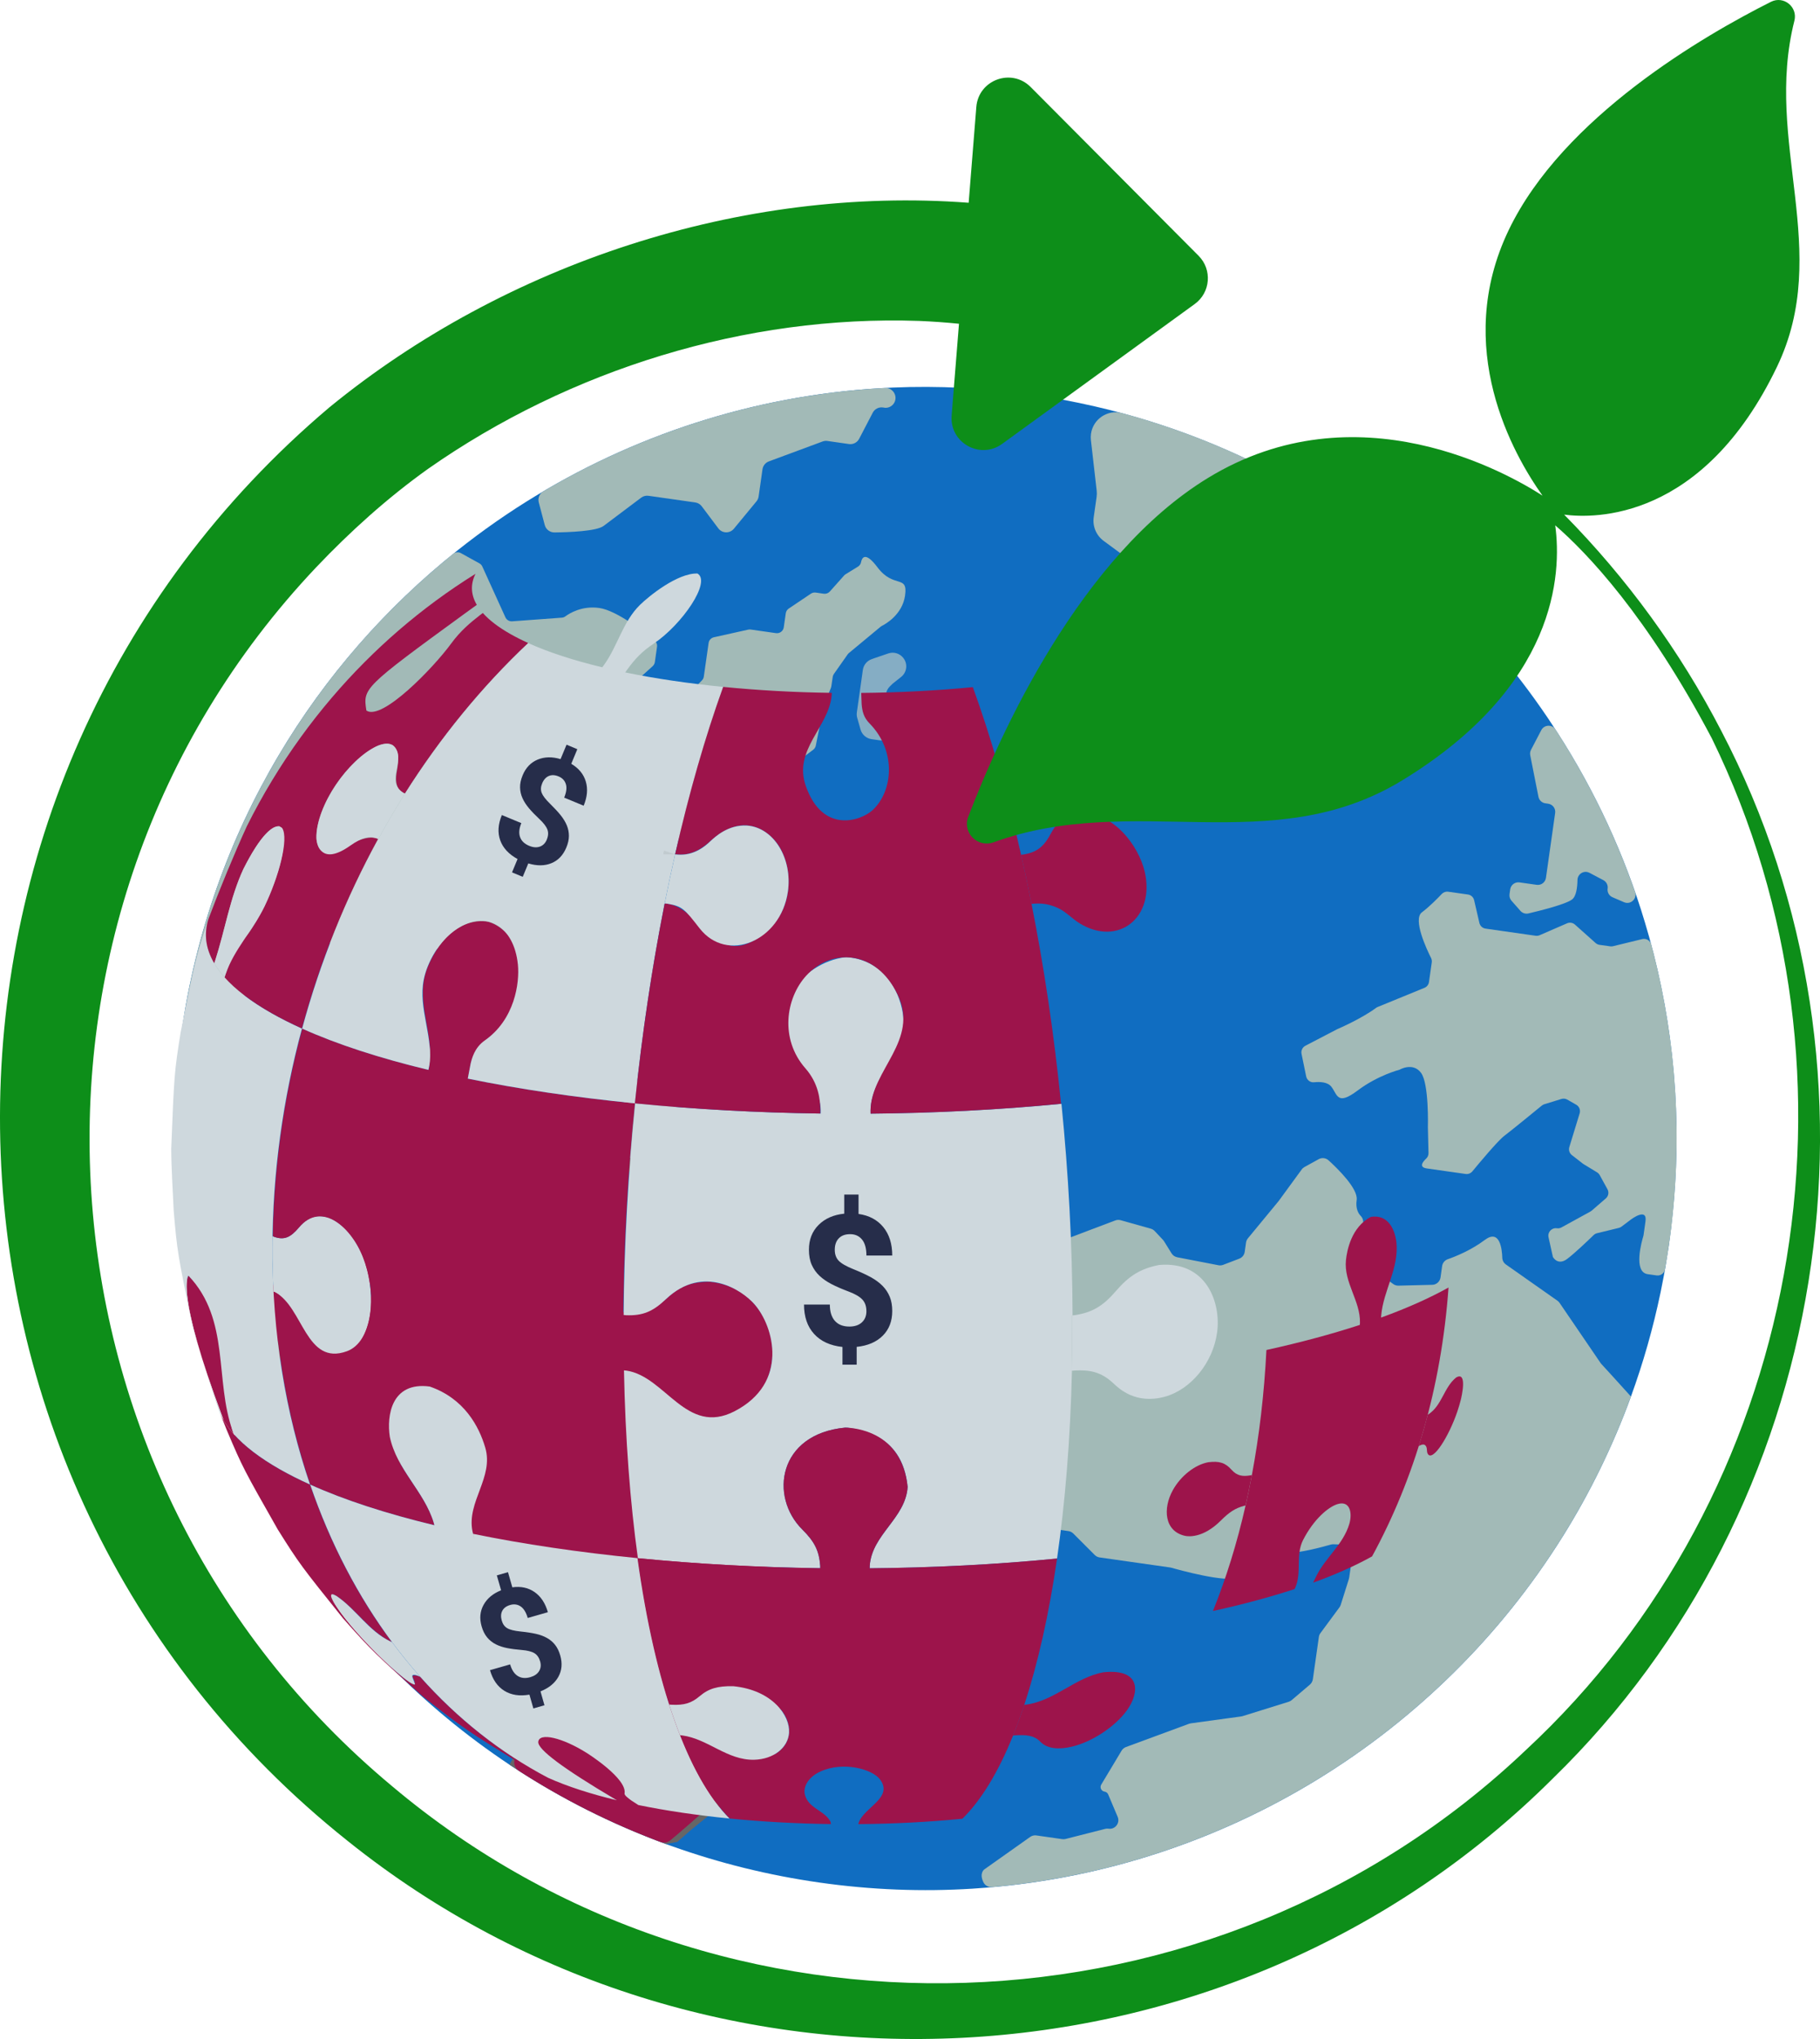 <?xml version="1.0" encoding="UTF-8"?> <svg xmlns="http://www.w3.org/2000/svg" viewBox="0 0 945.55 1059.02"><g style="isolation:isolate;"><g id="b"><g id="c"><path d="M870.36,568.04l-.83-11.26c-2.1-23.9-6.39-47.3-12.69-69.95-1.35-4.84-2.8-9.68-4.32-14.47-11.11-34.66-27-67.44-47.01-97.39-.44-.72-.93-1.42-1.4-2.12-2.23-3.29-4.5-6.55-6.83-9.79-17.73-24.62-38.37-47.22-61.49-67.15-16.26-14.06-33.71-26.85-52.24-38.13-2.95-1.81-5.9-3.55-8.91-5.26-32.39-18.59-67.91-32.72-105.83-41.45-10.9-2.51-21.95-4.58-33.24-6.16-24.18-3.47-48.18-4.61-71.74-3.62-66.71,2.82-129.99,22.7-184.9,55.89-14.47,8.72-28.35,18.41-41.6,28.97-18.38,14.65-35.49,30.99-51.03,48.8-15.53,17.79-29.51,37.07-41.68,57.63-25.4,42.9-42.92,91.39-50.38,143.81-4.01,28.3-4.89,56.28-2.9,83.65.03.47.05.93.1,1.37,1.24,16.34,3.49,32.46,6.76,48.26.62,3.03,1.29,6.06,1.97,9.09l.03.03c2.51,11,5.51,21.88,8.98,32.54,0,0,0,.03.03.05l.47,1.48c.13.39.26.8.41,1.19.83,2.56,1.68,5.07,2.59,7.61,8.8,24.78,20.04,48.49,33.5,70.81,2.1,3.52,4.27,6.96,6.5,10.41,12.12,18.8,25.86,36.55,41.03,53.02,2.9,3.16,5.85,6.27,8.88,9.32,18.77,19.11,39.56,36.32,62.08,51.31.54.41,1.14.78,1.73,1.14,24.54,16.18,51.18,29.67,79.5,40.08,1.11.39,2.25.8,3.39,1.19,24.34,8.67,49.91,15.04,76.45,18.82,26.87,3.83,53.49,4.82,79.5,3.18,2.49-.16,4.94-.34,7.38-.54,123.95-10.07,234.63-79.04,299.17-182.25.08-.08.1-.16.16-.23,7.04-11.31,13.57-23.04,19.47-35.16,5.9-12.12,11.24-24.59,15.92-37.43,6.34-17.42,11.49-35.44,15.38-54.06.54-2.72,1.11-5.51,1.63-8.28.62-3.26,1.19-6.58,1.68-9.89.34-1.94.65-3.88.93-5.85.05-.31.08-.65.13-.98.78-5.49,1.45-10.98,1.97-16.44,2.1-20.84,2.51-41.45,1.29-61.74Z" style="fill:#106dc1; stroke-width:0px;"></path><path d="M200.61,760.76c-6.65-.96-7.67-14.23-7.82-18.35-.03-.83-.23-1.63-.61-2.37l-7.32-14.6c-.62-1.25-1.68-2.22-2.97-2.75l-6.1-2.5c-.94-.38-1.76-1.01-2.38-1.81l-6.18-8c-.92-1.18-2.26-1.97-3.74-2.18l-5.14-.74-9.86-1.42-21.1-2.97-5.46-.77c-1.98-.28-3.96.49-5.24,2.03h0c-2.96,3.58-8.73,2.35-9.98-2.13l-6.52-23.44-.02-.02,3.4.48c.47.07.94.08,1.41.03l29.45-3.08c.42-.04.83-.13,1.22-.27l13.99-4.68c.85-.28,1.75-.37,2.63-.24l13.88,1.97c2.07.29,4.13-.56,5.4-2.22l13.53-17.84,15.44-20.72c1.84-2.47,5.3-3.05,7.85-1.32l1.69,1.14c1.83,1.24,2.78,3.41,2.46,5.6l-.32,2.22c-.17,1.14-.67,2.21-1.45,3.06l-14.73,16.06c-.33.36-.61.76-.84,1.19l-6.37,11.96c-.11.2-.22.39-.35.58l-1.17,1.68c-1.87,2.69-1.12,6.39,1.65,8.14l17.06,10.81c.69.44,1.47.72,2.28.84l12.15,1.71c1.19.17,2.41-.04,3.47-.6l10.97-5.74c.46-.24.95-.42,1.45-.53l23.14-5c.56-.12,1.14-.16,1.71-.11l21.45,1.84c.11,0,.21.02.32.04l18.76,2.67c.18.02.33.04.51.05,1.83.09,13.44.68,19.14,1.5,6.18.89,21.58-9.57,29-8.53,6.65.96,15.96,11.35,17.89,13.57.24.27.42.54.6.85.78,1.37,3.32,5.73,5.95,9.28,3.21,4.23,6.89,13.61,5.51,23.51-.92,6.49-1.78,12.45-2.26,15.79-.24,1.65-1.14,3.12-2.53,4.03-2.46,1.61-6.27,4.71-6.88,8.84-.73,5.35,10.27,20.87,13.27,24.99.49.67,1.11,1.22,1.84,1.62l10.69,5.96c2.08,1.16,3.23,3.48,2.9,5.84l-3.49,24.56c-.8,5.56,5.12,28.34,6.34,32.97.15.55.37,1.07.67,1.55l3.6,5.79c.71,1.15,1,2.5.81,3.84-.24,1.64-.64,4.43-1.27,8.86-.02.16-.04.33-.05.49l-2.58,44.35c-.02.34-.07.69-.14,1.02-.41,1.78-.92,3.15-1.45,4.2-1.11,2.2-3.49,3.43-5.93,3.09l-2.34-.33c-1.62-.23-3.27.25-4.52,1.31l-9.5,8.05-18.59,15.06s-3.18,2.83-6.98,6.13c-2.08.39-3.75.7-5.83,1.09-28.37-10.4-55.05-23.9-79.65-40.11-.58-.37-1.17-.74-1.71-1.14,1.35-2.45,6.07-11.38,8.34-11.03,5.73.8,10.96-7.39,12.47-10.01.28-.48.49-.99.62-1.53l2.34-9.51c.31-1.26.18-2.58-.35-3.76l-9.67-21.24c-.37-.81-.55-1.69-.51-2.58.17-4.6.44-19.51-3.18-16.83-3.73,2.81-21.65,1.66-25.83,1.35-.58-.04-1.13-.17-1.67-.38l-19.41-7.65c-2.77-1.09-4.25-4.13-3.41-6.99l5.73-19.39c.25-.84.69-1.62,1.28-2.27l5.81-6.32c.7-.76,1.18-1.69,1.39-2.69l1.66-7.73c.28-1.32.09-2.7-.54-3.89l-10.86-20.63c-.71-1.34-1.91-2.35-3.36-2.81l-5.01-1.58" style="fill:#666; stroke-width:0px;"></path><path d="M252.89,597.03l3.09-5.1c.8-1.32,2.09-2.25,3.59-2.59l8.58-1.95c.54-.12,1.1-.17,1.66-.13l10.82.78c.24.02.48.05.71.1l9.94,2c2.23.45,3.98,2.19,4.43,4.43l1.04,5.12c.28,1.4.03,2.85-.7,4.07l-1.85,3.06c-1.18,1.94-3.4,3-5.65,2.68l-6.06-.86c-1.66-.23-3.13-1.19-4.01-2.61l-2.32-3.71c-1.65-2.63-5.11-3.45-7.76-1.83l-1.46.89-6.48,3.57c-4.1,2.25-9.01-1.14-8.34-5.77h0c.11-.76.37-1.48.76-2.13Z" style="fill:#666; stroke-width:0px;"></path><path d="M317.6,583.05l8.77-14.07c1.62-2.6,4.62-4,7.66-3.57l3.27.46c3.23.46,5.82,2.88,6.49,6.07l1.46,6.96c.28,1.33.2,2.72-.22,4.02l-5.75,17.46c-.18.56-.43,1.09-.73,1.59l-1.82,3c-1.61,2.66-4.66,4.1-7.75,3.65h0c-.94-.14-1.89-.1-2.81.11l-2.35.53c-5.29,1.18-10.12-3.29-9.36-8.65l.97-6.82,1.08-7.72c.15-1.07.52-2.1,1.1-3.02Z" style="fill:#666; stroke-width:0px;"></path><line x1="434.89" y1="406.62" x2="435.6" y2="410.52" style="fill:#666; stroke-width:0px;"></line><path d="M726.64,305.9l-9.4,10.28c-2.2,2.4-5.21,3.89-8.46,4.17l-27.22,2.34c-.66.06-1.32.17-1.97.32l-33.49,8.19c-3.08.75-5.77,2.61-7.58,5.21l-11.75,16.96c-2.79,4.03-7.62,6.14-12.48,5.45l-32.48-4.62c-7.09-1.01-12.02-7.57-11.01-14.66l1.81-12.7c.39-2.71,1.62-5.23,3.52-7.19l10.42-10.76c5.46-5.64,4.7-14.79-1.62-19.45l-11.57-8.53c-3.84-2.83-5.81-7.54-5.14-12.26l1.49-10.49c.16-1.09.17-2.2.05-3.3l-3-26.26c-.12-1.09-.11-2.2.04-3.29h0c1.09-7.68,8.65-12.76,16.14-10.74,53.2,14.36,101.33,39.45,142.33,72.51,5.8,4.68,6.39,13.31,1.37,18.81Z" style="fill:#a2bab7; stroke-width:0px;"></path><path d="M459.41,211.73l-.71-.1c-2.16-.3-4.27.79-5.28,2.72l-7.06,13.56c-1.01,1.94-3.13,3.03-5.29,2.72l-11.2-1.6c-.85-.12-1.71-.03-2.51.27l-27.91,10.34c-1.77.66-3.04,2.23-3.31,4.1l-2.01,14.12c-.13.94-.52,1.82-1.13,2.55l-11.72,14.2c-2.12,2.57-6.08,2.48-8.08-.18l-8.62-11.47c-.82-1.09-2.04-1.81-3.39-2l-24.27-3.45c-1.35-.19-2.72.15-3.81.98-4.29,3.23-15.54,11.7-19.52,14.67-3.7,2.8-18.34,3.3-25.53,3.38-2.36.02-4.43-1.55-5.04-3.83l-3.11-11.75c-.59-2.23.36-4.59,2.35-5.76,53.03-31.35,113.67-50.34,177.57-53.7,2.34-.12,4.48,1.38,5.18,3.62h0c1.14,3.61-1.88,7.17-5.62,6.64Z" style="fill:#a2bab7; stroke-width:0px;"></path><path d="M470.21,309.32c-1.42,9.99-10.28,14.87-12.06,15.76-.23.12-.45.26-.65.43l-16.47,13.67c-.24.2-.46.44-.64.69l-7.15,10.16c-.32.46-.53.98-.61,1.53l-.73,4.93c-.04.28-.12.56-.22.82l-3.57,8.83c-.08.21-.15.42-.19.64l-4.08,20.47c-.17.86-.66,1.63-1.36,2.16l-9.37,7.03c-.55.41-.97.98-1.21,1.63l-5.31,14.5c-.32.86-.95,1.57-1.77,1.97l-24.35,12.04c-.12.06-.24.11-.37.16l-19.59,7.09c-.14.05-.28.09-.42.12l-26.55,6.04c-.45.1-.88.29-1.26.56l-21.26,14.92c-.42.29-.77.68-1.03,1.12l-12.6,21.49c-1.04,1.77-.38,4.07,1.46,4.99,3.06,1.53,7.47,4.21,10.34,8.04,4.79,6.37,10.34,2.73,9.1,11.4-.61,4.33-1.09,7.74-1.41,10.06-.27,1.96-2.08,3.32-4.04,3.04l-39.54-5.61c-.59-.08-1.2-.02-1.76.19l-12.72,4.77c-.73.27-1.34.77-1.76,1.43l-7.22,11.34c-.17.27-.31.56-.4.87l-6.56,21.41c-.22.72-.67,1.36-1.27,1.81l-4.97,3.72c-.76.57-1.71.81-2.64.68l-8.61-1.22c-1.95-.28-3.31-2.09-3.04-4.04l6.63-46.66c.05-.38.05-.76-.02-1.14l-1.85-10.22c-.11-.61-.38-1.18-.77-1.65l-10.41-12.5c-.57-.68-1.37-1.13-2.24-1.25l-6.56-.93c-.48-.07-.97-.04-1.44.09l-17.34,4.69c-.23.06-.45.15-.66.25l-16.14,8.05c-.79.4-1.7.48-2.56.24l-15.23-4.25c-1.07-.3-1.93-1.07-2.35-2.09l-3.55-8.72c-1.04-2.56-4.47-3.02-6.15-.82l-9.59,12.54c-.37.49-.61,1.06-.7,1.67l-9.27,65.28c-.06.43-.2.85-.42,1.24l-6.62,11.87c-.89,1.59-.44,3.59,1.04,4.65l20.95,15.01c1.49,1.06,3.51.81,4.75-.53,1.24-1.33,2.51-1.79,1.81,3.1-.97,6.89-8.55,15.24-11.62,18.38-.79.81-1.92,1.18-3.04,1.02l-19.5-2.77c-.54-.08-1.07-.23-1.53-.53-1.41-.91-5.62-2.5-10.48,6.39l-.05.1c-1.71,3.15-6.52,1.94-6.69-1.64-1.12-24.12,0-48.68,3.53-73.48,14.47-101.85,67.02-188.85,141.19-248.72,1.13-.92,2.72-1.05,4-.34l9.6,5.31c.67.37,1.21.95,1.52,1.65l11.98,26.36c.62,1.36,2.02,2.2,3.51,2.09l25.81-1.89c.66-.05,1.27-.27,1.8-.66,2.1-1.56,8.58-5.65,17.66-4.38,9.26,1.33,24.01,13.01,28.75,16.94.95.79,1.42,2.01,1.24,3.24l-1.11,7.88c-.12.83-.52,1.59-1.14,2.16l-12.66,11.43c-.58.52-1.36.76-2.13.65h0c-2.1-.3-3.67,1.88-2.72,3.78l5.23,10.4c.81,1.6,2.67,2.36,4.36,1.77l19.48-6.76c.53-.18,1-.49,1.39-.88l12.64-12.99c.53-.54.87-1.24.98-1.99l2.49-17.44c.21-1.47,1.31-2.66,2.76-2.98l17.82-3.96c.42-.09.85-.11,1.28-.05l13.15,1.87c1.95.28,3.76-1.08,4.04-3.03l1.04-7.28c.14-1,.71-1.9,1.55-2.46l11.51-7.73c.74-.49,1.63-.7,2.51-.57l4.15.6c1.19.17,2.38-.26,3.18-1.16l7.39-8.29c.23-.26.5-.48.79-.66l6.45-3.98c.83-.51,1.4-1.33,1.58-2.29.45-2.31,2.15-5.83,8.51,2.64,8.49,11.31,15.95,3.53,14.35,14.69Z" style="fill:#a2bab7; stroke-width:0px;"></path><path d="M409.48,852.67c.64,1.03.9,2.24.72,3.44-.23,1.64-.65,4.52-1.34,9.29l-2.97,21.06c-.98,6.92-2.84,19.88-3.86,27.06-.4,2.83-3.02,4.8-5.86,4.4h0c-1.47-.21-2.95.22-4.08,1.18l-9.72,8.25-18.55,15.06s-9.92,8.8-15.57,13.44c-1.43,1.17-3.37,1.49-5.1.84-26.1-9.8-50.74-22.24-73.63-37-1.93-1.25-2.82-3.63-2.16-5.83,1.42-4.69,3.86-9.89,7.66-9.34,6.17.86,14.09-14.46,15.57-17.46.17-.34.29-.68.38-1.04l2.45-9.91c.28-1.13.17-2.33-.31-3.39l-9.81-21.58c-.33-.73-.49-1.52-.46-2.32.16-4.45.47-19.65-3.15-16.92-3.75,2.83-21.91,1.63-25.93,1.32-.52-.04-1.02-.16-1.51-.35l-20.1-7.93c-2.45-.96-3.78-3.61-3.11-6.15l3.95-14.97c.22-.83.64-1.59,1.23-2.22l8.43-9c.73-.78,1.2-1.77,1.35-2.83l1.44-10.33c.15-1.08-.04-2.17-.55-3.13l-11.17-21.23c-.64-1.21-1.72-2.12-3.02-2.53l-3.86-1.23c-.87-.28-1.78-.32-2.68-.12-4.61,1.02-19.7,4.12-21.66,1.51-3.96-5.28-4.64-15.28-4.76-18.57-.03-.74-.21-1.45-.55-2.12l-7.49-14.92c-.56-1.12-1.52-2-2.68-2.48l-6.44-2.62c-.85-.35-1.59-.91-2.15-1.63l-6.41-8.29c-.83-1.07-2.04-1.78-3.39-1.97l-5.33-.75-9.9-1.41-21.06-2.98-5.78-.84c-1.79-.26-3.59.44-4.75,1.83l-6.53,7.92c-2.65,3.22-7.81,2.14-9-1.86-2.46-8.28-4.64-16.65-6.54-25.12-.79-3.52,2.23-6.73,5.8-6.24l3.01.42c.41.06.83.06,1.25.02l29.58-3.06c.38-.04.75-.12,1.11-.24l14.24-4.76c.77-.26,1.58-.33,2.38-.22l14.33,2.06c1.87.27,3.73-.5,4.87-2l13.71-18.1,13.42-18.02c2.37-3.18,7.29-2.63,8.9,1l.59,1.32c.39.89.53,1.87.4,2.83l-.62,4.39c-.14,1.02-.58,1.97-1.27,2.73l-10.56,11.83c-.27.31-.51.65-.71,1.01l-6.47,12.1c-.09.17-.19.33-.3.49l-1.55,2.26c-1.66,2.43-.98,5.74,1.51,7.32l17.68,11.18c.62.39,1.32.65,2.05.75l12.46,1.76c1.07.15,2.16-.04,3.12-.54l11.19-5.83c.41-.21.85-.37,1.3-.47l23.29-5.03c.51-.11,1.03-.14,1.54-.1l21.59,1.86c.09,0,.19.02.28.03l18.82,2.66c.16.02.29.04.45.04,1.73.08,13.43.67,19.16,1.46,6.2.89,21.58-9.56,29-8.49,6.66.95,16.03,11.42,17.89,13.57.22.25.39.49.55.78.76,1.33,3.32,5.77,6,9.33,3.16,4.25,6.89,13.61,5.48,23.54-.95,6.69-1.82,12.82-2.28,16.1-.21,1.51-1.08,2.81-2.36,3.63-2.48,1.58-6.43,4.72-7.01,8.93-.77,5.4,10.42,21.13,13.31,25.09.44.61,1,1.09,1.66,1.46l11.13,6.19c1.88,1.04,2.92,3.14,2.62,5.26l-3.55,24.97c-.8,5.59,5.21,28.62,6.39,33.05.13.49.33.96.6,1.39l3.74,6.06Z" style="fill:#9d144b; stroke-width:0px;"></path><path d="M835.22,461.5h0c.26-1.78-.64-3.53-2.23-4.37l-7.2-3.8c-2.82-1.49-6.19.54-6.24,3.73-.07,4.01-.67,8.51-2.85,10.14-3.33,2.51-16.96,5.89-22.63,7.22-1.53.36-3.13-.16-4.16-1.33l-4.64-5.27c-.82-.93-1.19-2.18-1.02-3.41l.36-2.5c.33-2.32,2.48-3.94,4.81-3.61l8.94,1.26c2.33.33,4.48-1.29,4.81-3.62l4.78-33.7c.33-2.33-1.29-4.48-3.62-4.81l-1.48-.21c-1.79-.25-3.23-1.61-3.58-3.39l-4.27-21.57c-.19-.95-.05-1.94.4-2.8l5.35-10.24c1.5-2.87,5.56-3.1,7.33-.38,17.06,26.25,31,54.58,41.38,84.42,1.22,3.51-2.29,6.8-5.7,5.34l-6.02-2.59c-1.77-.76-2.81-2.61-2.53-4.51Z" style="fill:#a2bab7; stroke-width:0px;"></path><path d="M867.11,646.22c-.62,4.38-1.32,8.73-2.09,13.06-.36,2.05-2.3,3.44-4.37,3.15l-4.62-.65c-7.71-1.11-2.99-17.39-2.28-19.71.06-.2.1-.38.13-.59l1-7.1c1.07-7.45-7.43-1.08-7.43-1.08l-5.03,3.79c-.42.32-.9.54-1.41.67l-11.3,2.75c-.67.16-1.27.49-1.77.97-2.33,2.27-9.62,9.28-13.73,12.37-4.96,3.74-7.44-1.04-7.44-1.04l-2.26-10.21c-.58-2.64,1.65-5.04,4.32-4.66h0c.83.12,1.67-.03,2.41-.44l14.98-8.22c.24-.13.46-.29.67-.46l7.38-6.38c1.38-1.19,1.74-3.18.86-4.78l-4.02-7.32c-.33-.59-.8-1.09-1.38-1.44l-7.04-4.29c-.13-.08-.25-.16-.36-.25l-5.69-4.43c-1.27-.98-1.79-2.65-1.32-4.18l5.36-17.49c.53-1.72-.21-3.59-1.77-4.48l-4.64-2.66c-.93-.53-2.03-.65-3.05-.34l-8.88,2.73c-.48.15-.92.38-1.31.7-2.88,2.36-15.67,12.83-19.41,15.65-3.42,2.57-13.08,14.16-16.67,18.51-.86,1.04-2.17,1.55-3.5,1.36-4.59-.65-15.35-2.17-20.14-2.86-4.45-.64-2.04-3.56-.34-5.15.79-.74,1.21-1.79,1.18-2.87l-.32-13.38s.67-22.65-3.57-28.28c-4.25-5.68-11.16-1.6-11.16-1.6,0,0-11.16,2.82-21.76,10.79-10.61,7.97-10.42,2.34-13.61-1.9-1.93-2.57-6.05-2.68-9.01-2.37-1.96.21-3.74-1.14-4.13-3.07l-2.4-11.69c-.35-1.69.47-3.41,2-4.21l16.39-8.53c.08-.04.16-.08.24-.12,1.25-.54,12.56-5.46,20.09-11.02.24-.18.5-.33.78-.44l24.35-9.97c1.27-.52,2.17-1.67,2.36-3.03l1.45-10.2c.11-.78-.02-1.57-.37-2.28-2.15-4.26-9.64-20.06-4.75-23.71,4.02-3.04,8.22-7.32,10.31-9.54.86-.91,2.1-1.34,3.34-1.16l10.25,1.44c1.58.22,2.87,1.4,3.23,2.96l2.73,11.81c.36,1.56,1.64,2.73,3.22,2.95l26,3.71c.71.1,1.43,0,2.08-.28l14.24-6.18c1.38-.6,2.99-.34,4.11.66l10.74,9.58c.57.51,1.28.84,2.04.94l5.55.78c.48.07.98.04,1.45-.07l15.17-3.7c2.04-.5,4.12.72,4.67,2.75,13.21,49.3,16.91,102.04,9.27,155.75Z" style="fill:#a2bab7; stroke-width:0px;"></path><path d="M847.34,725.29h0c-51.71,141.98-181.9,241.59-331.97,254.83-1.83.16-3.61-.82-4.43-2.47-2.35-4.78.43-6.71.43-6.71l23.85-16.88c.93-.66,2.08-.94,3.21-.77l13.45,1.92c.58.08,1.17.05,1.73-.09l20.58-5.24c.56-.14,1.15-.18,1.73-.09h0c3.44.49,6.09-2.96,4.74-6.16l-4.93-11.65c-.33-.78-1.04-1.33-1.88-1.45h0c-1.71-.25-2.61-2.15-1.73-3.63l10.58-17.64c.52-.87,1.33-1.54,2.28-1.89l32.74-12.07c.3-.11.62-.19.94-.23l26.19-3.59c.24-.03.48-.09.72-.16l23.91-7.44c.57-.18,1.11-.47,1.57-.86l9.48-8.06c.83-.71,1.37-1.69,1.53-2.77l3.13-21.98c.1-.73.39-1.43.83-2.02l9.86-13.36c.29-.4.52-.84.67-1.31l4.24-13.45c.07-.23.13-.47.16-.71l1.73-12.02c.38-2.63-1.61-5.01-4.27-5.1l-5.65-.18c-.47-.02-.93.04-1.38.17-3.22.93-17.22,4.85-22.81,4.07-6.32-.93-20.73,9.04-25.67,12.75-4.68,3.53-31.37-3.95-34.41-4.82-.2-.06-.39-.1-.59-.12l-36.61-5.21c-.96-.14-1.85-.58-2.53-1.26l-11.16-11.17c-.69-.69-1.58-1.13-2.54-1.26l-6.17-.87c-.68-.1-1.31-.34-1.88-.72-4.21-2.86-23.02-15.45-29.6-16.39-5.67-.82-15.08-6.59-19.19-9.25-1.27-.82-2.02-2.23-2.02-3.75l.12-42.75c0-.21.02-.41.04-.62l2.08-14.54c.12-.82.46-1.58.98-2.22l11.14-13.44c.15-.18.29-.38.41-.58l9.49-16.07c.22-.36.48-.7.79-.99l8.29-7.78,23.95-21.25c.41-.36.88-.64,1.38-.84l24.56-9.28c.89-.34,1.87-.38,2.79-.12l15.64,4.4c.78.22,1.49.65,2.04,1.24l4.33,4.6c.2.22.39.45.54.71l3.89,6.27c.66,1.06,1.72,1.79,2.95,2.03l21.42,4.14c.82.16,1.66.08,2.44-.21l8.37-3.2c1.51-.58,2.6-1.93,2.82-3.54l.69-4.83c.12-.81.45-1.58.98-2.21l15.91-19.29c.06-.07.11-.14.16-.21l11.88-16.26c.38-.53.88-.96,1.45-1.28l7.35-4.05c1.67-.92,3.74-.68,5.15.6,4.88,4.44,15.42,14.8,14.59,20.54-.63,4.48.85,7.03,2.13,8.34.96.99,1.41,2.36,1.22,3.73l-2.23,15.68c-.23,1.64.46,3.27,1.79,4.24l16.08,11.7c.79.58,1.75.88,2.73.85l17.54-.43c2.18-.05,4.01-1.68,4.31-3.84l.83-5.87c.23-1.66,1.36-3.03,2.94-3.59,4.03-1.41,12.13-4.66,19.22-10,7.78-5.83,8.95,4.55,9.1,9.27.04,1.39.75,2.67,1.89,3.47l26.76,18.81c.44.31.82.69,1.12,1.14l21.31,31.24c.12.18.25.34.4.5,1.33,1.44,8.51,9.26,15.36,16.88Z" style="fill:#a2bab7; stroke-width:0px;"></path><path d="M259.18,588.6l11.84-7.67c1.76-1.14,4.03-1.08,5.74.14l6.58,4.72c1.3.93,2.95,1.2,4.48.72l4.43-1.37c3.57-1.11,7.08,1.88,6.55,5.59l-.87,6.09c-.4,2.78-2.97,4.72-5.75,4.32l-4.97-.7c-1.49-.21-2.81-1.06-3.61-2.34l-2.78-4.43c-1.48-2.36-4.59-3.09-6.97-1.64l-1.93,1.17-7.51,4.14c-3.68,2.03-8.09-1.01-7.5-5.17h0c.21-1.46,1.04-2.77,2.28-3.57Z" style="fill:#85adc4; stroke-width:0px;"></path><path d="M322.46,575.07l9.15-14.73c1.43-2.31,4.1-3.55,6.78-3.16l4.49.65c2.84.41,5.12,2.54,5.71,5.35l1.61,7.59c.28,1.34.16,2.74-.36,4.01l-8.82,21.51c-1.19,2.9-4.19,4.62-7.29,4.17h0c-.81-.12-1.64-.08-2.44.09l-3.83.85c-4.66,1.03-8.91-2.9-8.25-7.63l1.14-8.12,1.15-7.97c.14-.93.46-1.83.96-2.63Z" style="fill:#85adc4; stroke-width:0px;"></path><path d="M452.94,342.3l8.56-2.92c2.8-.95,5.89-.05,7.73,2.26l.07.09c2.41,3.02,1.91,7.42-1.11,9.83l-4.18,3.33c-.2.16-.39.33-.57.5l-1.15,1.14c-1.86,1.84-2.53,4.57-1.75,7.07l1.01,3.22c.2.64.5,1.25.87,1.81l2.76,4.09c2.2,3.26,1.28,7.7-2.04,9.81l-1.48.95c-1.41.9-3.1,1.26-4.75,1.02l-4.1-.59c-2.73-.39-4.98-2.35-5.73-5l-1.72-6.04c-.27-.94-.34-1.93-.2-2.9l2.25-15.88.86-6.12c.37-2.61,2.17-4.8,4.67-5.65Z" style="fill:#85adc4; stroke-width:0px;"></path><path d="M192.7,679.19c-1.75,23.63-20.42,36.32-34.1,19.67-6.06-7.37-6.41-22.75-15.6-27.61-.26-.12-.53-.24-.79-.36-.04-.02-.07-.03-.11-.05-.4-7.52-.59-15.15-.58-22.87,0-1.99.02-3.99.05-5.98.04.02.07.03.11.05.26.12.52.23.78.35,5.08,1.72,8.32.49,12.81-4.85,5.27-6.26,9.82-6.62,15.46-5.18,17.01,7.12,23.09,31.66,21.96,46.82" style="fill:#ced8dd; stroke-width:0px;"></path><path d="M331.2,809.27c-30.38-3.01-59.2-7.25-85.4-12.62-.12-.47-.23-.94-.34-1.41-3.03-15.28,11.02-27.95,6.64-43.44-2.01-7.1-8.74-24.37-27.82-31.41q-1.03-.25-1.03-.25s0,0,0,0c0,0,0,0,0,0,0,0,0,0,0,0s0,0,0,0c0,0,0,0,0,0,0,0,0,0,0,0h0s0,0,0,0c0,0,0,0,0,0,0,0,0,0,0,0,0,0,0,0,0,0,0,0,0,0,0,0,0,0,0,0,0,0,0,0,0,0,0,0s0,0,0,0c-19.81-2.62-22.34,15.18-20.72,26.11,3.54,16.93,17.87,28.34,22.8,44.55.12.46.25.92.37,1.38-.01,0-.02,0-.03,0-24.75-5.96-46.6-13.03-64.49-21.09-10.49-30.59-17.04-64.23-18.94-100.19.26.12.53.24.79.36,14.48,7.65,15.87,38.31,37.19,30.55,13.23-4.82,15.64-28.97,8.95-47.35-6.06-16.66-21.88-31.15-33.86-16.9-4.49,5.34-7.73,6.57-12.81,4.85-.26-.12-.52-.23-.78-.35.58-36.85,5.92-73.12,15.3-107.83,18.19,8.2,40.4,15.38,65.56,21.44.01,0,.02,0,.04,0,.11-.54.22-1.09.34-1.63,2.92-17.27-7.87-34.32-.82-51.66,6.69-16.43,19.04-25.72,31.46-23.66,14.68,4.22,22.04,26.34,20.85,36.06-2.16,17.55-25.95,21.2-29.91,37.7-.4,2.02-.79,4.05-1.16,6.08-.1.56-.21,1.11-.31,1.67,26.64,5.46,55.94,9.77,86.82,12.83-3.88,37.93-6.02,76.98-6.1,115.88-.08,44.62,2.56,85.11,7.45,120.35" style="fill:#9d144b; stroke-width:0px;"></path><path d="M125,714.23c2.46,11.53-8.13,17.94-4.07,29.15.19.5.38,1,.57,1.51-2.11-2.37-3.87-4.75-5.27-7.14,0,0,0-.02,0-.02h0c-.19-.48-.37-.98-.56-1.47-24.84-66.17-17.89-73.73-17.77-73.68.47.18.88.78,1.21,1.17,4.03,5.71,18.5,8.46,22.4,26.7" style="fill:#9d144b; stroke-width:0px;"></path><path d="M246.47,799.34c-.13-.44-.24-.88-.35-1.32-.11-.45-.23-.91-.34-1.37,0,0,.01,0,.02,0,.22.9.44,1.79.67,2.69" style="fill:#aeadae; stroke-width:0px;"></path><path d="M203.62,852.89c-.24-.11-.48-.22-.72-.33-11.2-5.57-17.79-16.59-27.86-23.49,0,0,0,0,0,0h0s0,0,0,0c0,0,0,0,0,0t0,0s0,0,0,0c0,0,0,0,0,0,0,0,0,0,0,0-.6-.3-1.41-.71-2.01-1.01-.3.33-.71.77-1.02,1.1,4.83,12.45,36.15,43.32,43.33,45.82.56-1.77-.85-3.08-1.11-4.65.98-.32,2.46-.08,3.44.26.19.09.38.17.57.26,19.31,21.7,41.66,39.42,66.35,52.42-1.85-.83-3.62-1.69-5.31-2.56l-10.49-5.71c-23.53-14.45-28.43-17.45-49.37-34.12-23.75-21.19-26.23-23.41-41.27-40.43-21.33-26.56-22.6-28.15-33.88-46.14-17.52-30.85-18.2-32.05-26.29-51.14l-4.17-10.39c.64,1.66,1.44,3.32,2.42,4.97,1.4,2.39,3.16,4.77,5.27,7.14,5.51,6.19,13.47,12.32,23.98,18.3,4.78,2.72,9.99,5.34,15.58,7.86,10.49,30.58,24.91,58.11,42.56,81.85" style="fill:#9d144b; stroke-width:0px;"></path><path d="M156.88,534.2c-9.88,36.57-15.28,74.88-15.35,113.78-.08,44.61,6.84,86.06,19.52,123.04-5.59-2.52-10.79-5.15-15.58-7.86-10.51-5.97-18.46-12.1-23.98-18.3-.19-.49-.37-.99-.56-1.48-9.56-26.41-1.18-57.93-23.04-80.83-.66.93-5.79,10.94,17.78,73.71.19.49.37.98.56,1.47h0c-.97-1.66-1.78-3.32-2.42-4.98-4.56-13.38-10.34-31.33-14.04-44.97-7.44-36.4-7.73-37.82-9.52-58.84-.42-9.68-1.27-22.59-1.29-32.28,1.54-38.76,1.57-39.5,4.86-60.33,7.39-36.93,7.53-37.63,13.91-57.29l.68-2.06c-5.47,16.35,4.68,33.33,32.63,49.21,4.86,2.76,10.15,5.43,15.83,7.99,0,0,0,.02,0,.03" style="fill:#ced8dd; stroke-width:0px;"></path><path d="M401.35,703.04c-.5,29.08-35.8,50.15-56.31,29.74-9.26-9.22-8.97-19.35-19.54-20.91-.52-.05-1.03-.1-1.55-.15-.15-7.47-.21-15.06-.2-22.78,0-1.99.01-3.99.03-5.99.07,0,.14.01.21.02.44.04.88.09,1.32.13,8.57.29,13.77-1.8,20.6-8.3,7.09-6.74,13.12-9.11,23.05-9.07,24.13,2.74,32.59,23.82,32.39,37.31" style="fill:#9d144b; stroke-width:0px;"></path><path d="M557.2,683.18c-.06,0-.13.01-.19.02,0,2,0,3.99,0,5.99-.01,7.72-.11,15.31-.29,22.78.06,0,.13-.01.19-.02-.85,35.69-3.52,68.42-7.74,97.55-31.94,3.12-64.74,4.77-97.34,5.05,0-.46.02-.92.03-1.38,1.16-16.23,18.65-24.6,19.68-40.89-1.8-18.11-11.98-28.17-31.13-30.76q-1.31-.03-1.31-.03h0s0,0,0,0h-.02c-34.9,3.32-39.42,35.89-22.26,52.92,6.36,6.29,8.71,11.02,9.29,18.75,0,.45.01.89.02,1.34-32.42-.43-64.35-2.19-94.73-5.19-4.03-29.14-6.53-61.87-7.23-97.56.45.04.9.09,1.34.13,20.23,3,31.07,34.1,56.17,21.07,28.29-14.68,20.5-43.9,10.28-55.56-6.16-7.03-26.44-21.2-46.04-2.58-6.84,6.5-12.04,8.59-20.6,8.3-.44-.04-.88-.09-1.32-.13.27-36.92,2.38-73.92,6.06-109.9,30.89,3.05,63.35,4.84,96.3,5.28,0-.56.02-1.11.02-1.67-.22-19.38-28.21-27.55-24.82-48,.16-.94,13.11-28.8,38.01-31.58,18.49,1.23,27.36,15.92,29.49,29.25,3.15,19.7-16.49,31.83-16.77,50.39,0,.56.01,1.11.02,1.67.06,0,.12,0,.19,0,33.14-.29,66.49-1.97,98.96-5.13,3.62,35.99,5.63,72.99,5.77,109.91" style="fill:#ced8dd; stroke-width:0px;"></path><path d="M379.02,944.5c-16.86-1.67-32.85-4.02-47.39-7-1.25-.78-2.49-1.59-3.72-2.42-1.43-1.06-3.59-2.66-3.43-3.57,1.39-7.72-18.83-20.55-19.69-21.09-12.71-8-24.69-10.73-25.14-5.72q-.53,5.86,39.95,29.8c.29.17.58.35.87.52-13.74-3.31-25.88-7.23-35.81-11.71-24.69-13-47.04-30.71-66.34-52.42-5.08-5.71-9.95-11.7-14.6-17.95-17.65-23.74-32.07-51.27-42.56-81.86,17.89,8.07,39.74,15.13,64.49,21.09l.04.03c-.13-.47-.25-.93-.37-1.4-4.93-16.22-19.26-27.62-22.8-44.55-1.68-10.94.79-28.75,20.72-26.11,0,0,0,0,0,0s0,0,0,0c0,0,0,0,0,0,0,0,0,0,0,0,0,0,0,0,0,0,0,0,0,0,0,0,0,0,0,0,0,0,0,0,0,0,0,0,17.94,6.2,25.59,20.64,28.85,31.66,4.59,15.52-9.67,28.16-6.64,43.44.11.47.23.94.34,1.41,0,0-.01,0-.02,0,.11.46.22.91.34,1.37.1.4.24.93.35,1.32-.23-.89-.45-1.79-.67-2.69,26.21,5.37,55.03,9.61,85.4,12.62,9.14,65.96,26.14,113.49,47.82,135.23" style="fill:#ced8dd; stroke-width:0px;"></path><path d="M218.31,870.89c-.22-.1-.44-.2-.65-.3-1.29-.52-4.31-1.75-3.23.97q1.25,3.16,1.2,3.31c-2.05.74-14.61-10.17-26.89-23.35-10.37-11.13-17.96-21.8-16.58-23.31.46-.5,1.54.1,2.69.74q.17.11.17.11s0,0,0,0t0,0s0,0,0,0c0,0,0,0,0,0,0,0,0,0,0,0h0s0,0,0,0c10.04,6.88,16.48,18.02,27.75,23.45.45.21.69.31.93.42,4.65,6.25,9.52,12.24,14.6,17.95" style="fill:#ced8dd; stroke-width:0px;"></path><polyline points="116.68 507.59 116.68 507.59 116.68 507.59" style="fill:#aeadae; stroke-width:0px;"></polyline><path d="M274.38,334c-24.01,22.61-45.6,48.98-64.04,78.15-.21-.09-.41-.19-.62-.28-1.79-1.06-5.11-3.02-3.53-11.36,3.93-20.61-10.83-12.78-10.98-12.69-20.68,11.7-32.81,38.13-30.58,49.55,2.82,14.45,20.52-5.45,31.17-1.91.21.1.42.19.63.29-16.75,30.59-30.17,63.72-39.55,98.42-5.68-2.57-10.97-5.23-15.83-7.99-10.68-6.07-18.76-12.3-24.37-18.59.17-.53.34-1.06.51-1.58,2.01-5.89,4.55-12.62,9.21-17.87,11.88-13.38,26.71-51.36,18.73-59.07-6.63.64-13.15,11.6-18.66,22.23-7.03,15.17-9.56,31.72-14.64,47.48-.17.52-.34,1.03-.51,1.55-4.59-7.81-5.48-15.65-2.9-23.36,5.48-14.55,13.35-33.74,19.84-47.86,8.11-16.24,17.47-31.68,27.95-46.16,5.13-7.1,10.54-13.97,16.19-20.6,21.48-25.18,46.63-46.89,74.6-64.29.01,0,.03-.02.04-.02-2.64,5.29-2.49,10.72.68,16.11-2.04,1.45-4.07,2.91-6.08,4.4-53.11,38.69-53.08,38.91-51.28,50.51,8.08,5.51,34.88-22.27,44.06-34.84,4.88-6.68,10.16-11.01,15.15-14.88.43-.32.86-.64,1.28-.96,3.28,3.69,8.02,7.34,14.28,10.9,2.85,1.62,5.95,3.18,9.27,4.68l-.03.03" style="fill:#9d144b; stroke-width:0px;"></path><path d="M594.67,452.53c5.65,23.89-13.58,39.32-33.72,27.06-4.08-2.48-7.27-6.25-11.73-8.18-5.47-2.37-9.23-2.2-11.98-2.08-.44.04-.89.09-1.33.13-1.72-8.66-3.53-17.17-5.42-25.52.41-.04.81-.08,1.22-.12,5.73-.97,10.06-3.04,13.94-10.37,3.62-6.83,7.19-9.64,14.17-11.12,18.56-1.45,31.77,17.17,34.85,30.21" style="fill:#9d144b; stroke-width:0px;"></path><path d="M632.31,692.13c-2.14,15.68-13.66,29.7-27.39,33.36-14.91,3.97-23.56-4.25-26.41-6.95-6.45-6.13-12.5-7.12-20.17-6.73-.48.05-.96.09-1.43.14-.06,0-.13.01-.19.02.18-7.47.27-15.06.29-22.78,0-1.99,0-3.99,0-5.99.06,0,.13-.01.19-.02.46-.05.93-.09,1.39-.14,8.91-1.42,14.43-4.67,21.09-12.41,7-8.14,12.89-11.71,22.54-13.64,24.37-2.12,32.27,19.27,30.1,35.14" style="fill:#ced8dd; stroke-width:0px;"></path><path d="M585.38,888.46c-6.3,8.59-18.47,16.51-28.94,18.82-10.92,2.42-14.75-1.44-16.2-2.9-3.04-3.06-7.35-3.45-12.87-3.09-.35.04-.71.07-1.06.1,2.02-5.01,3.97-10.33,5.82-15.94.37-.04.73-.07,1.1-.11,14.83-2.1,25.49-14.13,40.08-16.8,19.68-2.03,18.84,10.67,12.07,19.89" style="fill:#9d144b; stroke-width:0px;"></path><path d="M137.47,470.74c-5.89,12.26-15.81,22.2-20.28,35.27-.17.53-.34,1.06-.51,1.58,0,0,0,0,0,0-2.15-2.41-3.93-4.83-5.35-7.26.17-.52.34-1.03.51-1.55,5.09-15.76,7.61-32.32,14.64-47.48,8.34-16.72,16.24-25.04,20.13-21.21,3.57,5.51-1.83,25.46-9.13,40.64" style="fill:#ced8dd; stroke-width:0px;"></path><path d="M329.85,573.04c-30.88-3.06-60.18-7.37-86.82-12.83.1-.56.21-1.11.31-1.67.38-2.03.77-4.06,1.16-6.08.65-2.7,2-8.32,7.33-12.05,15.63-10.93,18.18-29.94,17.23-39.44-2.01-19.98-16.49-28.48-31.62-18.56-9.51,6.24-15.53,17.69-17.27,26.27-3.12,15.36,5.33,30.03,2.74,45.36-.11.54-.22,1.09-.34,1.63-.01,0-.02,0-.04,0-25.16-6.06-47.38-13.24-65.56-21.44,9.38-34.7,22.79-67.83,39.54-98.42,4.41-8.05,9.04-15.93,13.9-23.61,18.44-29.18,40.03-55.57,64.04-78.18,10.65,4.8,23.67,9.01,38.41,12.56v.02c.3-.38.58-.76.87-1.14,7.19-9.88,9.78-22.51,18.77-31.31,4.41-4.32,19.36-16.58,29.84-16.28,7.35,4.23-8.01,26.57-22.77,36.45-5.7,3.82-9.47,7.54-13.92,13.75-.27.39-.53.78-.8,1.18,0,0,0,0-.01,0-.26.38-.51.77-.77,1.15-.23.36.27-.39.78-1.15,15.61,3.2,32.77,5.72,50.86,7.51-21.18,58.63-37.54,134.88-45.87,216.29" style="fill:#ced8dd; stroke-width:0px;"></path><path d="M196.52,435.8l-.09-.04c-.21-.1-.42-.19-.63-.29-4.27-1.42-7.91-.42-13.92,3.81-16.8,11.85-17.47-3.71-17.47-3.87-.21-17.36,17.04-41.07,30.8-47.59,3.77-1.79,6.74-2.05,8.82-.79,8.14,6.85-4.65,18.72,5.69,24.84.21.09.41.19.62.28.03.01.06.02.08.04-4.85,7.68-9.49,15.56-13.9,23.61" style="fill:#ced8dd; stroke-width:0px;"></path><path d="M350.75,443.73s0-.01,0-.02c0,0,0,.01,0,.02" style="fill:#aeadae; stroke-width:0px;"></path><path d="M505.43,356.91c9.41,25.93,17.86,55.29,25.06,87.01,1.9,8.35,3.7,16.87,5.42,25.52,6.53,32.89,11.73,67.86,15.34,103.84-32.41,3.16-65.7,4.83-98.77,5.12-.06,0-.12,0-.19,0,0-.56-.01-1.11-.02-1.67.32-21.06,25.47-36.3,14.1-60.1-11.13-23.29-34.27-24.42-47.52-9.87-10.68,11.72-13.77,32.9-.46,48.06,6.88,7.84,7.74,16.2,7.79,21.81,0,.57-.02,1.15-.02,1.72-32.96-.44-65.43-2.24-96.31-5.3,3.68-35.97,8.93-70.93,15.47-103.8.42.04.84.08,1.27.12,16.63,2.23,23.94,30.12,44.15,19.62,22.14-11.51,22.23-36.71,13.82-49.74-5.22-8.09-18.51-17.75-35.21-2.66-4.46,4.03-9.66,7.7-17.4,7.24-.4-.04-.8-.08-1.2-.12,7.2-31.7,15.61-61.03,24.96-86.93,0,0,0-.01,0-.02,18.1,1.79,37.12,2.85,56.43,3.1-.02.4-.04.8-.05,1.2-1.42,16.61-20.11,28.3-13.44,47.21,8.85,25.1,28.7,17.93,34.54,12.63,10.74-9.74,12.78-30.69-1.46-45.19-2.98-3.03-3.78-6.19-4.08-9.99-.07-1.96-.15-3.91-.22-5.83,19.41-.17,38.95-1.15,57.97-3,0,0,0,.01,0,.02" style="fill:#9d144b; stroke-width:0px;"></path><path d="M409.31,463.19c-3.75,25.72-31.59,37.25-45.84,18.98-7.95-10.2-8.97-11.51-16.9-12.82-.42-.04-.83-.08-1.25-.12,1.72-8.65,3.53-17.16,5.43-25.51.4.04.8.08,1.2.12,8.9.78,14.85-4.8,16.81-6.64,2.84-2.67,9.51-8.93,19.29-8.42,13.86.95,23.79,17.04,21.26,34.43" style="fill:#ced8dd; stroke-width:0px;"></path><path d="M532.14,885.47c-1.85,5.61-3.8,10.93-5.82,15.94-7.68,19.02-16.56,33.63-26.34,43.21-17.72,1.73-35.93,2.64-54.02,2.8.02-.14.04-.29.05-.43,2.49-8.2,18.34-13.14,11.22-22.75-4.01-5.41-19.17-9.61-31.11-4.1-6.54,3.02-8.76,8.11-8.04,11.57,1.55,7.52,10.21,8.42,13.4,14.42.21.98.22,1.12.24,1.26-18-.24-35.73-1.22-52.59-2.88-9.56-9.6-18.2-24.23-25.66-43.26.33.03.66.07,1,.1,14.99,1.97,26.53,16.72,43.4,11.74,12.93-3.82,16.06-16.23,6.7-26.55-8.24-9.09-28.79-15.97-40.98-5.62-4.35,3.69-8.06,4.82-14.72,4.48-.35-.03-.7-.07-1.04-.1-6.82-21.31-12.39-46.86-16.42-76.01,30.38,3,62.31,4.77,94.73,5.19,0-.45-.01-.89-.02-1.34-.58-7.72-2.93-12.45-9.29-18.75-17.16-17.03-12.64-49.6,22.26-52.92h.01c4.91.09,29.55,2,32.45,30.79-1.05,16.28-18.52,24.66-19.68,40.89,0,.46-.02.92-.03,1.38,32.6-.28,65.4-1.93,97.34-5.05-4.22,29.14-10,54.67-17.04,75.98" style="fill:#9d144b; stroke-width:0px;"></path><path d="M409.94,899.89c-.52,7.9-8.12,13.83-18.08,14.09-14.02.37-24.11-10.88-37.41-12.63-.33-.03-.66-.07-1-.1-.05,0-.1-.01-.15-.02-1.97-5.02-3.86-10.34-5.66-15.95.05,0,.11.01.16.02.35.03.7.07,1.04.1,6.66.34,10.37-.79,14.72-4.48,4.6-3.91,9.3-5.3,17.35-5.15,20.74,2.06,29.58,15.61,29.02,24.12" style="fill:#ced8dd; stroke-width:0px;"></path><path d="M712.83,808.36c-8.58,4.79-18.82,9.37-30.63,13.66.63-1.26,1.25-2.52,1.86-3.8,4.8-9.44,13.84-16.2,16.95-26.72,1.64-5.54.46-12.22-6-10.33-4.82,1.41-12.52,7.87-18.05,18.75-3.96,7.78-.55,16.77-4.01,24.63-.13.26-.25.53-.38.79-12.62,4.13-26.79,7.95-42.41,11.39,6.78-16.79,12.49-35.12,16.96-54.81,1.18-5.19,2.27-10.46,3.28-15.84,3.82-20.39,6.39-42.08,7.55-64.92,17.87-3.93,34.07-8.3,48.51-13.03,0,0,.01,0,.02,0,.02-.36.04-.72.07-1.07.26-11.47-8.49-20.92-7.28-32.6.52-5.01,2.83-17.23,12.99-22.45,11.11-1.62,12.96,10.74,13.22,13.23,1.4,13.5-6.78,25.01-7.9,37.99-.02.37-.05.73-.07,1.1-.02.35-.05.7-.07,1.05,0,.04,0,.09,0,.13,0,.04,0,.09,0,.13,0,.04,0,.08,0,.13,0,.04,0,.08,0,.13s0,.08,0,.13c0,.04,0,.08,0,.13,0,.04,0,.09,0,.13,0,.04,0,.09,0,.13,0-.04,0-.09,0-.13,0-.04,0-.09,0-.13,0-.04,0-.08,0-.13,0-.04,0-.08,0-.13s0-.08,0-.13c0-.04,0-.08,0-.13,0-.04,0-.09,0-.13,0-.04,0-.09,0-.13.02-.35.05-.7.07-1.05,13.51-4.91,25.23-10.14,35.05-15.63-3.75,52.07-17.75,99.39-39.72,139.65" style="fill:#9d144b; stroke-width:0px;"></path><path d="M647.12,781.92c-.27.06-.53.12-.8.18-4.56,1.26-7.59,3.18-12.02,7.61-9.43,9.44-17.18,8.3-18.64,7.98-10.74-2.38-11.64-14.19-6.31-23.77,4.11-7.4,11.52-13.21,18.42-14.47,5.71-.72,8.85.3,12.03,3.89,2.92,3.3,5.9,3.57,9.76,2.94.28-.06.55-.12.83-.18-1.01,5.37-2.1,10.65-3.28,15.84" style="fill:#9d144b; stroke-width:0px;"></path><path d="M757.11,733.2c-4.42,12.94-12.61,25.95-15.25,22.04-.92-1.36-.08-3.24-1.32-4.52-.89-.91-2.21-.28-3,.1-.15.08-.3.17-.45.25,1.69-5.36,3.25-10.8,4.69-16.32.15-.08.3-.17.44-.25,6.99-4.67,7.92-13.89,14.27-19.04,6.04-3.54,2.81,10.09,2.42,11.66-.42,1.71-1.16,4.21-1.8,6.07" style="fill:#9d144b; stroke-width:0px;"></path><g style="mix-blend-mode:multiply; opacity:.07;"><polygon points="112.38 511.9 112.38 511.89 120.98 503.28 112.38 511.9" style="fill:#161516; stroke-width:0px;"></polygon><path d="M535.12,895.44c3.42.55,6.67,1.87,9.45,4.66.8.81,2.92,2.93,10.57,1.24,9.02-2,19.92-9.09,25.34-16.48,3.06-4.17,3.55-7.72,2.93-8.81-.44-.77-2.93-2.06-9.23-1.45-5.97,1.15-11.45,4.26-17.24,7.55-6.21,3.53-12.61,7.17-20.21,8.77-.53,1.53-1.06,3.03-1.6,4.51Z" style="fill:#9d144b; stroke-width:0px;"></path><polygon points="356.52 445.63 350.82 443.73 344.66 443.73 344.66 442.74 344.98 441.78 350.75 443.71 356.83 443.73 350.82 443.73 356.52 445.63" style="fill:#161516; stroke-width:0px;"></polygon></g><path d="M171.24,211.48c91.25-74.59,214.02-115.08,332.01-106.17l3.98-49.75c1.13-14.09,18.26-20.38,28.23-10.36l87.24,87.64c7.17,7.2,6.22,19.1-2.01,25.07l-100.06,72.65c-11.44,8.31-27.35-.62-26.23-14.72l3.82-47.69c-6.87-.69-13.78-1.18-20.71-1.47-90.11-3.1-181.5,25.26-255.19,76.88-21.06,15.06-40.35,32.43-58.16,51.19C-7.91,476.79,11.73,767.99,203.83,927.81c170.67,143.64,427.32,134.68,588.82-18.79,143.1-132.68,182.22-350.45,96.74-525.45-33.63-63.76-64.82-96.36-81.4-110.72,3.44,25.32.8,83.46-79.45,132.43-68.04,41.52-139.39,5.68-212.37,32.2-8.28,3.01-16.28-5.04-13.13-13.27,16.46-43.02,58.07-135.41,124.52-175.96,77.46-47.27,155.96-2.38,173.83,9.18-15.14-21.24-46.91-76.87-17.56-137.96,28.24-58.79,101.77-101.22,136.26-118.54,6.59-3.31,13.98,2.68,12.16,9.84-15.99,63.06,19.86,119.53-9.05,179.74-38.48,80.11-94.96,78.84-110.57,76.77,32.56,33.01,60.19,70.89,81.52,112.1,93.36,178.35,56.85,403.94-87.38,544.3-168.19,167.61-441.12,180.8-626.07,32.52C-56.96,767.14-60.27,407,171.24,211.48Z" style="fill:#0d8e19; stroke-width:0px;"></path><path d="M450.12,681c0-2.54-.7-4.56-2.11-6.06-1.41-1.5-3.8-2.89-7.18-4.16-3.38-1.27-6.29-2.53-8.73-3.79-2.45-1.25-4.54-2.69-6.29-4.32-1.75-1.63-3.11-3.54-4.09-5.74-.98-2.2-1.46-4.81-1.46-7.85,0-5.23,1.67-9.52,5.02-12.87,3.34-3.34,7.79-5.29,13.33-5.85v-9.94h7.43v10.08c5.48.77,9.77,3.06,12.87,6.85,3.1,3.79,4.64,8.71,4.64,14.75h-13.42c0-3.72-.77-6.49-2.3-8.34-1.53-1.84-3.58-2.76-6.15-2.76s-4.51.72-5.9,2.16c-1.39,1.44-2.09,3.43-2.09,5.97,0,2.35.68,4.24,2.04,5.67,1.36,1.42,3.89,2.88,7.59,4.37,3.7,1.49,6.74,2.89,9.13,4.2,2.38,1.32,4.4,2.8,6.04,4.46,1.64,1.66,2.89,3.55,3.76,5.67.87,2.12,1.3,4.59,1.3,7.41,0,5.26-1.64,9.54-4.92,12.82-3.28,3.28-7.8,5.22-13.56,5.81v9.24h-7.38v-9.2c-6.35-.68-11.26-2.93-14.75-6.76-3.48-3.82-5.23-8.91-5.23-15.26h13.42c0,3.69.87,6.51,2.62,8.48,1.75,1.97,4.27,2.95,7.55,2.95,2.72,0,4.88-.72,6.46-2.16,1.58-1.44,2.37-3.38,2.37-5.83Z" style="fill:#262d4a; stroke-width:0px;"></path><path d="M280.61,862.87c-.57-1.98-1.57-3.4-3-4.26-1.43-.86-3.61-1.4-6.52-1.64-2.92-.24-5.47-.57-7.65-1-2.19-.43-4.15-1.09-5.87-1.96-1.73-.88-3.22-2.06-4.47-3.56-1.25-1.5-2.22-3.43-2.89-5.79-1.17-4.08-.82-7.8,1.04-11.15,1.86-3.35,4.89-5.87,9.09-7.54l-2.22-7.75,5.8-1.66,2.25,7.86c4.45-.62,8.3.2,11.56,2.47,3.26,2.27,5.57,5.75,6.91,10.46l-10.47,3c-.83-2.9-2.05-4.89-3.65-5.99-1.61-1.09-3.41-1.35-5.42-.78s-3.35,1.57-4.12,3c-.77,1.43-.86,3.14-.3,5.12.53,1.84,1.48,3.16,2.86,3.96,1.38.81,3.68,1.38,6.9,1.71,3.22.33,5.9.75,8.06,1.24,2.15.49,4.05,1.2,5.7,2.13,1.65.93,3.05,2.12,4.2,3.58,1.15,1.46,2.04,3.29,2.67,5.49,1.18,4.11.85,7.8-.98,11.1-1.83,3.29-4.92,5.81-9.28,7.56l2.06,7.21-5.76,1.65-2.05-7.17c-5.1.89-9.44.23-13.01-1.98-3.57-2.2-6.06-5.78-7.48-10.73l10.47-3c.82,2.87,2.14,4.88,3.94,6.02,1.8,1.14,3.98,1.35,6.54.62,2.12-.61,3.64-1.65,4.55-3.13.91-1.48,1.09-3.17.55-5.07Z" style="fill:#262d4a; stroke-width:0px;"></path><path d="M284.08,436.05c.79-1.91.9-3.66.3-5.23-.59-1.57-1.96-3.37-4.11-5.38-2.15-2.01-3.95-3.88-5.4-5.59-1.45-1.71-2.58-3.45-3.39-5.23-.81-1.77-1.24-3.64-1.29-5.6-.05-1.96.4-4.09,1.35-6.38,1.64-3.94,4.24-6.65,7.81-8.13,3.57-1.47,7.53-1.55,11.88-.24l3.11-7.49,5.6,2.33-3.15,7.6c3.89,2.3,6.41,5.36,7.55,9.19,1.15,3.83.78,8.02-1.11,12.57l-10.12-4.2c1.16-2.8,1.46-5.14.88-7-.58-1.87-1.84-3.21-3.77-4.01s-3.62-.87-5.12-.22c-1.5.65-2.65,1.93-3.44,3.85-.74,1.77-.81,3.41-.23,4.91.58,1.5,2.03,3.39,4.36,5.67,2.32,2.28,4.18,4.29,5.56,6.03,1.39,1.74,2.44,3.49,3.16,5.25.72,1.76,1.07,3.58,1.06,5.45-.01,1.87-.46,3.87-1.34,5.99-1.65,3.97-4.22,6.68-7.72,8.12-3.5,1.45-7.52,1.49-12.04.13l-2.89,6.97-5.57-2.31,2.88-6.93c-4.57-2.5-7.57-5.74-9-9.71-1.43-3.97-1.15-8.35.84-13.14l10.12,4.2c-1.15,2.78-1.38,5.18-.67,7.21.7,2.03,2.29,3.56,4.77,4.59,2.05.85,3.9.98,5.54.39,1.64-.59,2.84-1.81,3.61-3.65Z" style="fill:#262d4a; stroke-width:0px;"></path></g></g></g></svg> 